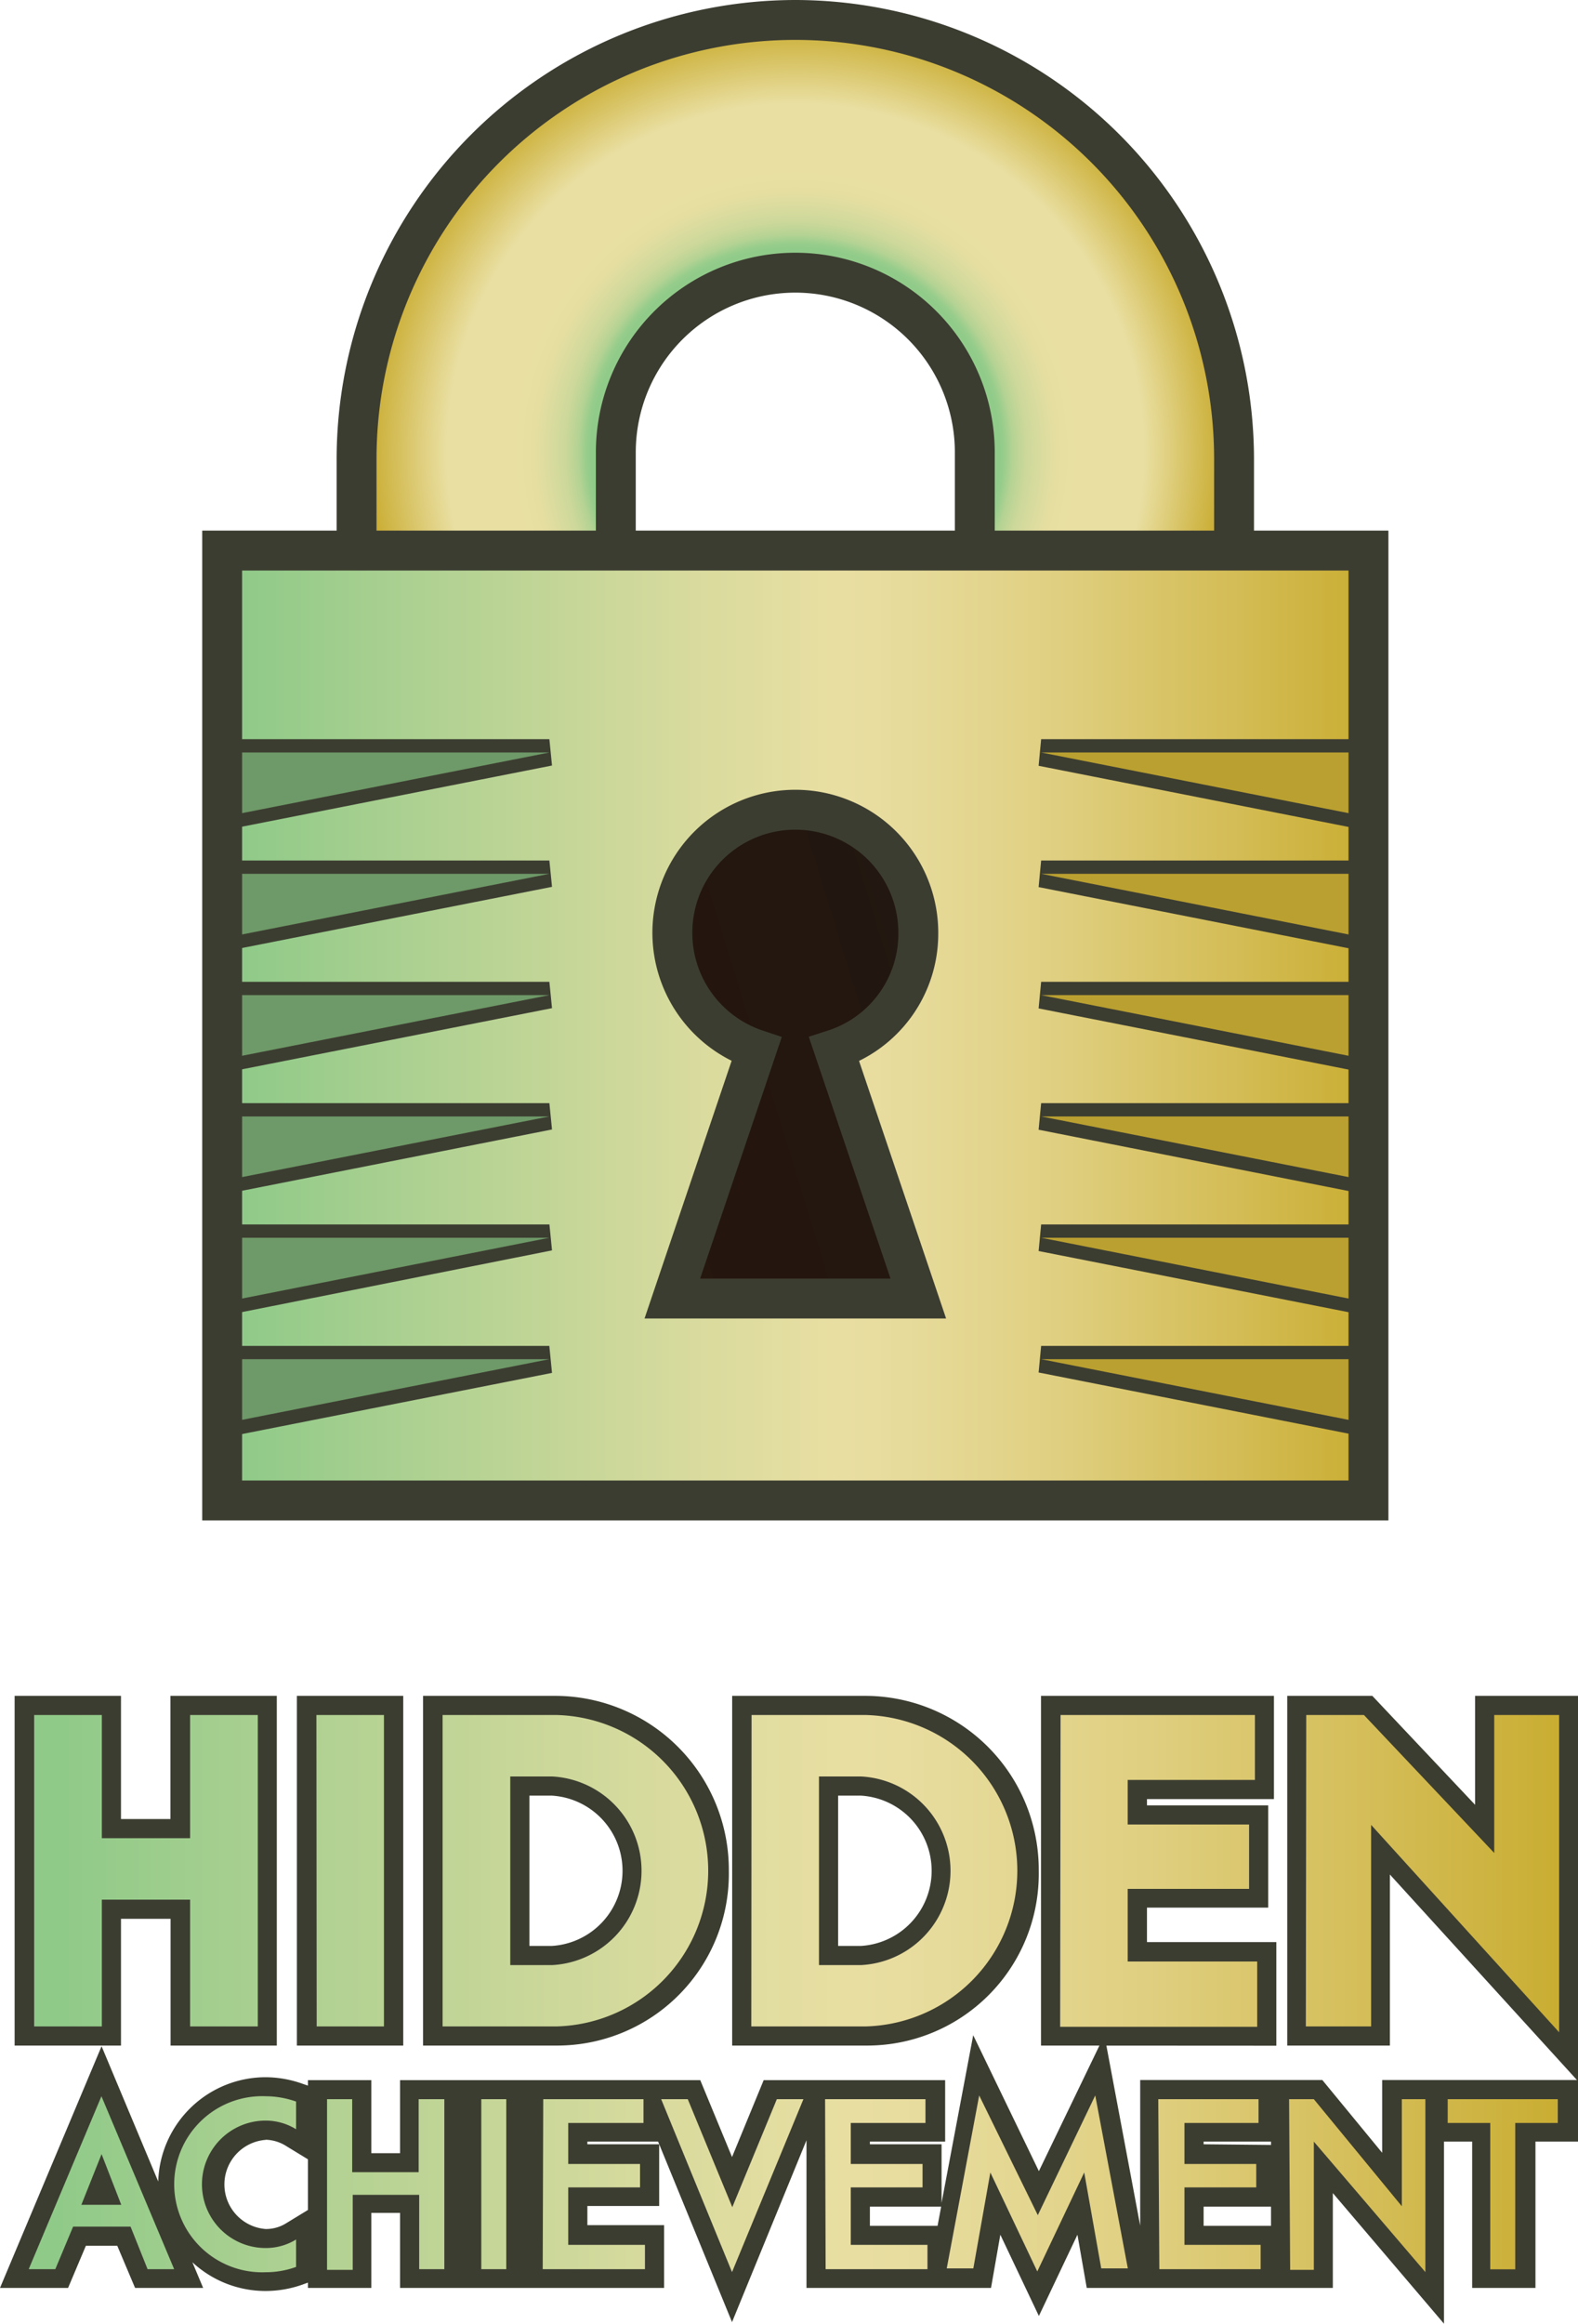 <svg id="HALogo" data-name="HaLogo" xmlns="http://www.w3.org/2000/svg" xmlns:xlink="http://www.w3.org/1999/xlink" viewBox="0 0 118.69 174.73"><defs><linearGradient id="metal-gradient" x1="4.35" x2="119.43" gradientUnits="userSpaceOnUse"><stop offset=".02" stop-color="#90ca89"/><stop offset=".2" stop-color="#b3d293"/><stop offset=".42" stop-color="#dadb9e"/><stop id="middle" offset=".54" stop-color="#e9dea2"/><stop offset=".61" stop-color="#e6da99"/><stop offset=".73" stop-color="#dfcf80"/><stop offset=".88" stop-color="#d4bd57"/><stop offset="1" stop-color="#c9ad32"/></linearGradient><linearGradient id="hidden-gradient" x1="4.75" x2="119.42" xlink:href="#metal-gradient"/><linearGradient id="body-gradient" x1="16.71" y1="77.09" x2="102.93" y2="77.09" xlink:href="#metal-gradient"/><linearGradient id="keyhole-gradient" y1="98.62" y2="62.13" gradientUnits="userSpaceOnUse"><stop offset="0" stop-color="#2b1107"/><stop offset="1" stop-color="#1c1c17"/></linearGradient><radialGradient id="bar-gradient" cx="62" cy="35" r="32.75" gradientUnits="userSpaceOnUse"><stop offset=".47" stop-color="#91cb8a"/><stop offset=".48" stop-color="#98cd8c"/><stop offset=".5" stop-color="#b5d394"/><stop offset=".53" stop-color="#ccd89a"/><stop offset=".57" stop-color="#dcdc9f"/><stop offset=".6" stop-color="#e6dea1"/><stop offset=".65" stop-color="#e9dfa2"/><stop offset=".8" stop-color="#e9dfa2"/><stop offset=".98" stop-color="#caad33"/></radialGradient><style>.outer-outline{fill:#3c3d31}</style></defs><g id="Hidden"><path class="outer-outline" d="M106.72 141.92v12.86H99v-26.29h6.4l7.73 8.19v-8.19h7.77v29Zm-26.24 12.86v-26.29H98v7.76h-9.55v.47h9.12v7.69h-9.12V147h9.73v7.79Zm-23.23 0v-26.29h10.06a13.07 13.07 0 0 1 13 13.15 12.91 12.91 0 0 1-13 13.14Zm9.68-7.49a5.66 5.66 0 0 0 0-11.3h-1.71v11.3ZM34 154.78v-26.29h10a13.08 13.08 0 0 1 13 13.15 12.92 12.92 0 0 1-13 13.14Zm9.68-7.49a5.66 5.66 0 0 0 0-11.3H42v11.3Zm-19.17 7.49v-26.29h8v26.29Zm-9.5 0v-9.53h-3.73v9.53h-8v-26.29h8v9.26H15v-9.26h8v26.29Z" transform="translate(-2.18 -1)"/><path d="M4.75 129.93h5.09v9.26h6.64v-9.26h5.09v23.41h-5.09v-9.53H9.84v9.53H4.75Zm21.23 0h5.08v23.41H26Zm9.49 0h8.61a11.71 11.71 0 0 1 0 23.41h-8.61Zm8.24 18.8a7.1 7.1 0 0 0 0-14.18h-3.15v14.18Zm15-18.8h8.62a11.71 11.71 0 0 1 0 23.41h-8.64Zm8.24 18.8a7.1 7.1 0 0 0 0-14.18h-3.17v14.18Zm15-18.8h14.62v4.88H87v3.35h9.13V143H87v5.46h9.74v4.91H81.92Zm18.48 0h4.34l9.8 10.37v-10.37h4.88v23.85l-14.14-15.59v15.15h-4.91Z" transform="translate(-2.18 -1)" style="fill:url(#hidden-gradient)"/></g><g id="Achievement"><path class="outer-outline" d="M102.43 165.87V173H83.92l-.7-4-2.9 6.11-2.9-6.11-.7 4H62.84v-11.1l-5.6 13.67L51.68 162h-5.32v.2h5.4v4.64h-5.4v1.44h5.77V173H32.27v-5.64h-2.16V173h-4.77v-.4l-.41.15a8.32 8.32 0 0 1-2.77.48 8.08 8.08 0 0 1-5.51-2.16l.81 1.93h-5.12L11 169.83H8.64L7.3 173H2.18l7.64-18.17L14.08 165a8.09 8.09 0 0 1 8.08-7.84 8.34 8.34 0 0 1 2.77.49l.41.14v-.41h4.77v5.49h2.16v-5.49h22.58l2.39 5.78 2.38-5.78h13.65V162h-5.66v.2H73v4.41L75.38 154l4.94 10.22L85.25 154l2.69 14.32v-10.95h13.7l4.5 5.47v-5.47h14.73V162h-3.2v11h-4.76v-11h-2.12v13.69Zm-80.27-4a3.36 3.36 0 0 0 0 6.7 2.84 2.84 0 0 0 1.54-.43l1.64-1v-3.81l-1.64-1a3 3 0 0 0-1.54-.47Zm75.62 6.46v-1.44h-5.07v1.44Zm-25.08 0 .27-1.44h-5.36v1.44Zm25.08-6.08V162h-5.07v.2Z" transform="translate(-2.18 -1)"/><path d="m7.68 168.39-1.34 3.2h-2l5.47-13 5.47 13h-2l-1.28-3.2Zm2.14-5.45-1.52 3.81h3Zm14.63 8.48a6.68 6.68 0 0 1-2.29.4 6.62 6.62 0 1 1 0-13.23 6.93 6.93 0 0 1 2.29.4v2.08a4.35 4.35 0 0 0-2.29-.65 4.79 4.79 0 0 0 0 9.58 4.34 4.34 0 0 0 2.29-.64Zm2.33-12.61h1.89v5.49h5v-5.49h1.93v12.78h-1.89V166h-5v5.64h-1.93Zm11.6 0h1.88v12.78h-1.88Zm4.66 0h7.54v1.79h-5.66v3.08h5.4v1.76h-5.4v4.32h5.77v1.83H43Zm14.2 13-5.33-13h2l3.35 8.12 3.35-8.12h2Zm7-13h7.55v1.79h-5.62v3.08h5.4v1.76h-5.4v4.32h5.77v1.83h-7.66Zm16 8.72 4.32-9 2.45 13h-2l-1.28-7.21-3.53 7.44-3.53-7.44-1.28 7.21h-2l2.44-13Zm9.06-8.72h7.54v1.79h-5.57v3.08h5.4v1.76h-5.4v4.32H97v1.83h-7.62Zm9.84 0H101l6.62 8.05v-8.05h1.77v13L101 162v9.64h-1.78Zm15.13 1.79h-3.2v-1.79h8.28v1.79h-3.2v11h-1.88Z" transform="translate(-2.18 -1)" style="fill:url(#metal-gradient)"/></g><g id="Bar"><path d="M75.5 67.5V35a13.5 13.5 0 0 0-27 0v32.5H29v-32a33 33 0 0 1 66 0v32Z" transform="translate(-2.18 -1)" style="fill:url(#bar-gradient)"/><path class="outer-outline" d="M62 4a31.5 31.5 0 0 1 31.5 31.5V66H77V35a15 15 0 0 0-30 0v31H30.5V35.5A31.5 31.5 0 0 1 62 4m0-3a34.54 34.54 0 0 0-34.5 34.5V69H50V35a12 12 0 0 1 24 0v34h22.5V35.5A34.54 34.54 0 0 0 62 1Z" transform="translate(-2.18 -1)"/></g><g id="Body"><path style="fill:url(#body-gradient)" d="M16.71 41.39h86.22v71.41H16.71z"/><path class="outer-outline" d="M103.61 43.89v68.41H20.39V43.89h83.22m3-3H17.39v74.41h89.22V40.89Z" transform="translate(-2.18 -1)"/></g><g id="Right_Notches" data-name="Right Notches"><path d="m80.4 103.67.09-1h23.62v5.66Zm0-9.13.09-1h23.62v5.67Zm0-9.12.09-1h23.62v5.68Zm0-9.12.09-1h23.62V81Zm0-9.12.09-1h23.62v5.67Zm0-9.12.09-1h23.62v5.67Z" transform="translate(-2.18 -1)" style="fill:#baa030"/><path class="outer-outline" d="M103.61 57.57v4.56l-23.12-4.56h23.12m0 9.12v4.56l-23.12-4.56h23.12m0 9.12v4.56l-23.12-4.56h23.12m0 9.12v4.56l-23.12-4.56h23.12m0 9.12v4.57l-23.12-4.57h23.12m0 9.13v4.56l-23.12-4.56h23.12m1-46.61H80.49l-.19 2 23.12 4.56 1.19.24v-6.8Zm0 9.12H80.49l-.19 2 23.12 4.56 1.19.24v-6.8Zm0 9.12H80.49l-.19 2 23.12 4.56 1.19.24v-6.8Zm0 9.12H80.49l-.19 2 23.12 4.57 1.19.23v-6.8Zm0 9.12H80.49l-.19 2 23.12 4.56 1.19.23v-6.79Zm0 9.13H80.49l-.19 2 23.12 4.56 1.19.23v-6.77Z" transform="translate(-2.18 -1)"/></g><g id="Left_Notches" data-name="Left Notches"><path d="M19.89 102.68H43.5l.1 1-23.71 4.67Zm0-9.13H43.5l.1 1-23.71 4.67Zm0-9.12H43.5l.1 1-23.71 4.67Zm0-9.12H43.5l.1 1L19.89 81Zm0-9.12H43.5l.1 1-23.71 4.67Zm0-9.12H43.5l.1 1-23.71 4.67Z" transform="translate(-2.18 -1)" style="fill:#6e9968"/><path class="outer-outline" d="m43.5 57.57-23.11 4.56v-4.56H43.5m0 9.12-23.11 4.56v-4.56H43.5m0 9.12-23.11 4.56v-4.56H43.5m0 9.12-23.11 4.56v-4.56H43.5m0 9.12-23.11 4.57v-4.57H43.5m0 9.13-23.11 4.56v-4.56H43.5m0-46.61H19.39v6.78l1.19-.24 23.12-4.56-.2-2Zm0 9.12H19.39v6.78l1.19-.24 23.12-4.56-.2-2Zm0 9.12H19.39v6.78l1.19-.24 23.12-4.56-.2-2Zm0 9.12H19.39v6.78l1.19-.23 23.12-4.57-.2-2Zm0 9.12H19.39v6.78l1.19-.23L43.7 95l-.2-2Zm0 9.13H19.39V109l1.19-.23 23.12-4.56-.2-2Z" transform="translate(-2.18 -1)"/></g><path id="Keyhole" d="M71.25 71.25a9.25 9.25 0 1 0-12.17 8.65l-6.33 18.72h18.5L64.92 79.9a9.14 9.14 0 0 0 6.33-8.65Z" transform="translate(-2.18 -1)" style="stroke:#3c3d31;stroke-miterlimit:10;stroke-width:3px;fill:url(#keyhole-gradient)"/></svg>